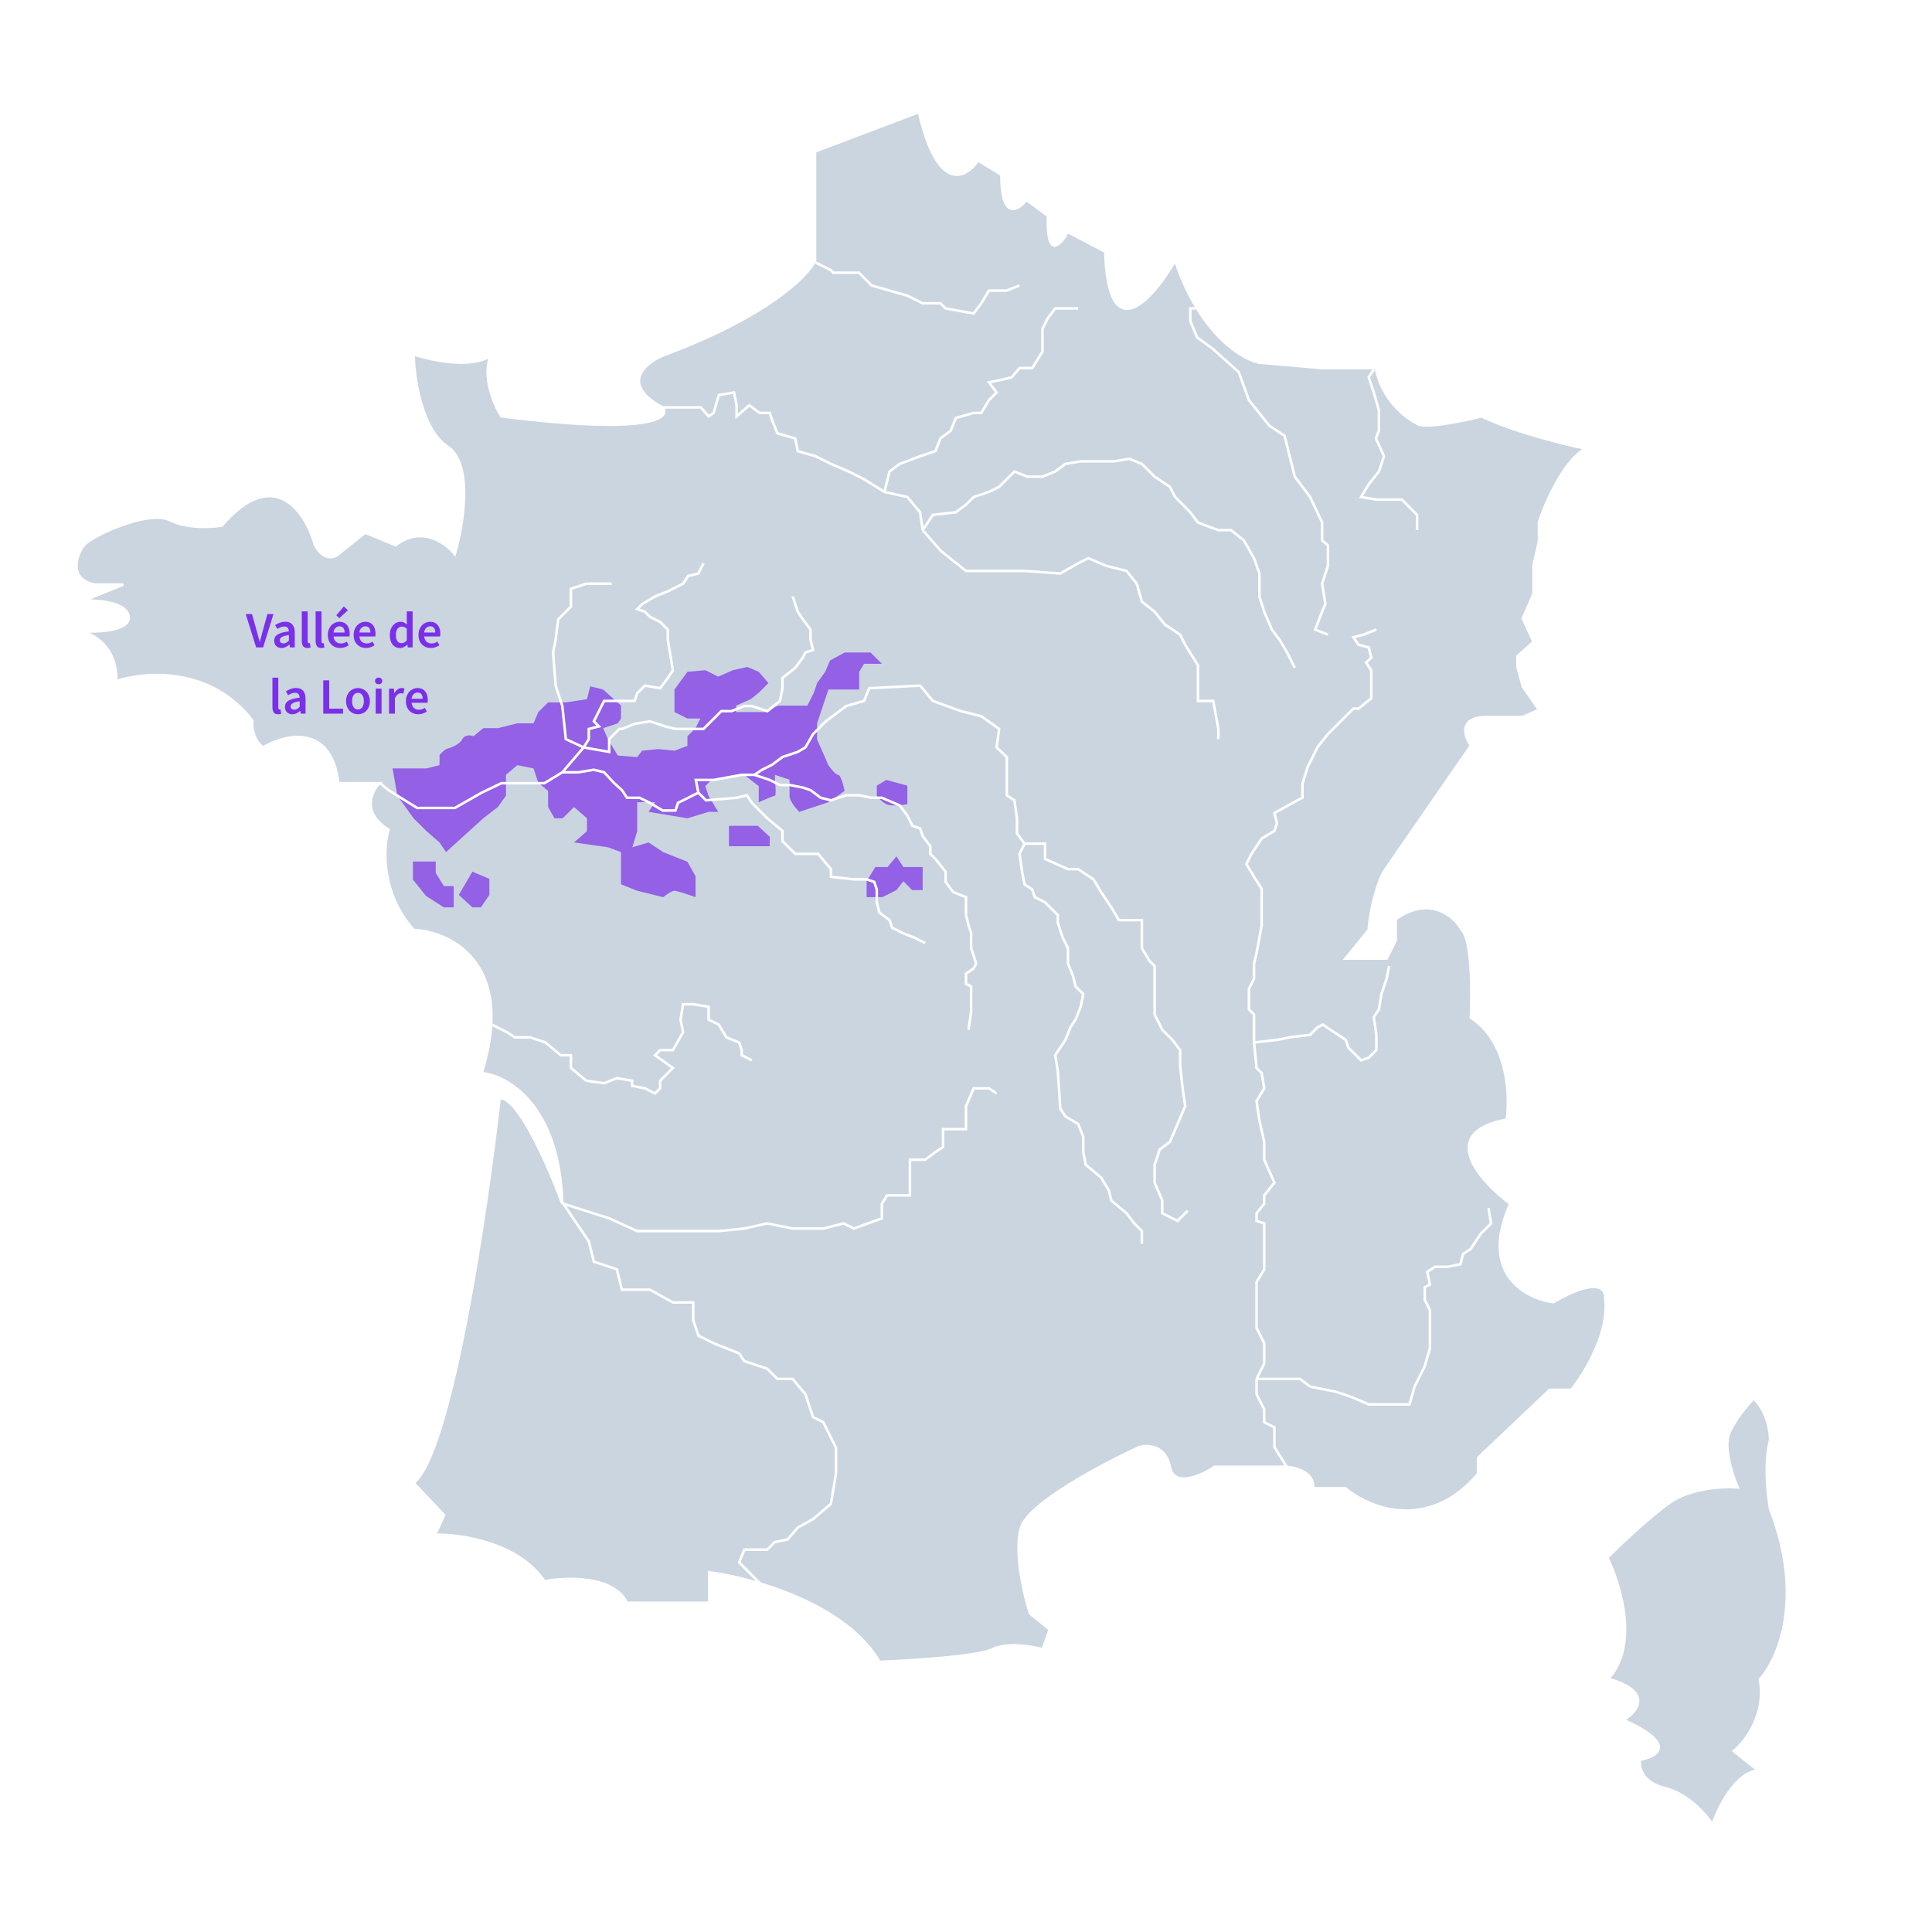 <svg width="379" height="379" viewBox="0 0 379 379" fill="none" xmlns="http://www.w3.org/2000/svg">
<rect width="379" height="379" fill="white"/>
<path d="M159.878 29.723L180.267 22C183.924 38.007 189.524 34.989 191.867 31.478L196.437 34.286C196.437 43.273 199.718 41.307 201.359 39.201L205.577 42.36C205.296 51.066 208.038 48.094 209.444 45.52L216.826 49.381C217.389 68.758 226.2 58.625 230.536 51.136C231.779 54.859 233.254 57.95 234.819 60.5C239.275 67.76 244.456 70.626 247.058 71.145L259.362 72.199H269.908C271.033 78.377 275.767 82.028 277.993 83.081C279.118 84.204 286.899 82.613 290.648 81.677C297.117 84.766 306.936 87.176 311.037 87.995C306.819 90.242 303.187 98.527 301.898 102.388V106.249L300.843 110.813V116.43L298.734 121.344L300.843 125.908L297.679 128.716V130.822L298.734 134.684L301.898 139.247L298.734 140.651H291.703C286.079 140.651 287.25 144.396 288.539 146.268L271.314 171.192C269.345 175.404 268.619 180.436 268.502 182.425L263.932 188.042H272.017L273.775 184.531V180.319C280.524 175.545 285.258 179.734 286.782 182.425C288.75 184.391 288.774 194.711 288.539 199.626C295.851 204.4 296.273 214.955 295.57 219.635C281.79 222.163 290.297 231.687 296.273 236.134C290.086 249.895 299.32 254.739 304.71 255.441C313.428 250.386 315.139 252.867 314.904 254.739C315.748 261.479 310.803 269.483 308.225 272.642H304.007L289.945 285.982V289.141C280.102 300.655 268.502 295.811 263.932 291.949H257.604C257.885 288.86 254.206 287.854 252.331 287.737H238.27C235.692 289.492 230.325 291.949 229.481 287.737C228.638 283.524 225.146 283.407 223.505 283.875C216.357 287.152 201.71 294.898 200.304 299.672C198.898 304.446 200.89 312.895 202.062 316.522L205.929 319.681L204.522 323.543C202.413 322.958 197.492 322.139 194.68 323.543C191.867 324.947 178.743 325.766 172.533 326C167.855 318.019 157.615 313.176 149 310.603C145.186 309.465 141.69 308.771 139.137 308.448V314.416H122.966C120.435 309.08 111.131 309.384 106.796 310.203C101.734 302.621 90.391 300.959 85.352 301.076L87.11 297.215L81.135 290.896C88.447 285.279 95.43 238.24 98.007 215.423C101.663 215.142 107.733 229.113 110.311 236.134C109.749 216.757 99.531 210.976 94.492 210.508C95.609 206.928 96.19 203.774 96.348 201C97.142 187.019 87.197 182.718 81.135 182.425C74.666 175.123 75.158 166.277 76.212 162.767C70.869 159.397 72.814 155.278 74.455 153.64H66.37C64.964 141.845 55.941 144.045 51.605 146.619C49.636 145.215 49.379 142.523 49.496 141.353C41.34 130.682 28.287 131.758 22.779 133.63C23.06 126.891 18.209 124.269 15.748 123.801C19.029 124.035 25.521 123.801 25.24 120.993C24.959 118.185 19.264 117.717 16.452 117.834L24.185 114.674H18.561C13.288 113.621 15.046 108.707 16.452 106.951C17.858 105.196 29.107 99.931 33.325 102.037C36.7 103.722 41.528 103.441 43.52 103.09C53.925 91.014 60.042 100.633 61.8 106.951C63.487 110.041 65.549 109.409 66.37 108.707L71.643 104.494L77.619 106.951C82.681 103.02 87.462 106.483 89.219 108.707C90.86 103.09 92.876 91.014 87.813 87.644C82.751 84.274 81.252 74.305 81.135 69.741C77.736 68.688 73.12 67.214 81.838 69.741C90.556 72.269 95.078 70.794 96.25 69.741C94.563 73.954 96.953 79.453 98.359 81.677C127.607 85.328 131.638 82.028 129.998 79.921C121.561 75.428 126.483 71.263 129.998 69.741C150.527 62.159 158.472 54.179 159.878 51.136V29.723Z" fill="#CBD5E0"/>
<path d="M77.954 156.105L77 150.737H83.675L86.219 150.105V148.211C86.219 147.958 87.066 147.263 87.49 146.947C88.338 146.737 90.16 146.063 90.669 145.053C91.177 144.042 92.364 144.211 92.894 144.421L94.801 142.842H97.662L101.477 141.895H104.656L105.609 139.684L107.517 137.789H111.013L115.146 137.158L115.781 134.632L118.325 135.263L121.821 138.421V140.947L121.185 141.895L118.325 142.842L119.278 145.053L121.185 148.211L125 148.526L125.954 147.263L129.132 146.947L132.311 147.263L134.854 146.316V144.421L136.444 142.842L137.397 140.947H134.854L132.311 139.684V138.421V135.895V135.263L134.854 131.789L138.351 131.474L140.894 132.737L143.755 131.474L146.616 130.842L148.841 131.789L150.748 134L148.841 135.895L147.252 137.158L144.391 138.421V139.684H148.841H150.748C151.172 139.263 152.211 138.421 152.974 138.421H156.788H158.377L159.649 135.895L160.285 134L161.874 131.789L162.828 129.579L165.689 128H170.775L173 130.211H169.503L168.55 131.789V135.263H165.689H162.51L161.874 137.158L160.285 141.895V145.053L162.51 150.105C162.934 150.737 163.909 152 164.417 152C164.926 152 165.477 154.105 165.689 155.158L162.51 157.368L156.788 159.263C156.152 158.632 154.881 157.116 154.881 156.105V152.947L152.02 152V152.947C152.126 154 152.274 156.105 152.02 156.105C151.766 156.105 149.795 156.947 148.841 157.368V154.211L145.98 152H144.391L139.623 152.947L138.351 154.211L138.987 156.105L140.894 159.263H138.987L134.854 160.526L127.225 159.263L128.497 157.368H125V163.053L124.046 166.211L127.225 165.263L130.086 167.158L134.854 169.053L136.444 171.895V176C135.278 175.579 132.82 174.737 132.311 174.737C131.803 174.737 130.616 175.579 130.086 176L125 174.737L121.821 173.474V170V167.158L119.278 166.211L112.603 165.263L115.146 163.053V160.526L112.603 158.316L110.377 160.526H108.788L107.517 158.316V155.158L105.609 153.579L104.656 150.737L101.477 150.105L99.252 152V156.105L97.662 158.316L94.801 160.526L87.49 167.158L86.219 165.263L83.675 163.053L81.132 160.526L77.954 156.105Z" fill="#7B2FE9" fill-opacity="0.7"/>
<path d="M143 164.154V162H145.333H148.667L151 164.154V166H147H143V164.154Z" fill="#7B2FE9" fill-opacity="0.7"/>
<path d="M172 156.075V154.118L173.875 153L178 154.118V156.075V157.753C177 157.939 174.775 158.2 173.875 157.753C172.975 157.306 172.25 156.448 172 156.075Z" fill="#7B2FE9" fill-opacity="0.7"/>
<path d="M174.125 170.087L175.844 168L177.219 170.087H181V172.87V174.609H178.938L177.219 172.87L175.844 174.609L173.094 176H170V172.87L171.719 170.087H174.125Z" fill="#7B2FE9" fill-opacity="0.7"/>
<path d="M83.56 169H81V172.536L83.56 175.75L87.08 178H89V175.75V173.821H87.08L85.48 171.25V169H83.56Z" fill="#7B2FE9" fill-opacity="0.7"/>
<path d="M92.667 171L90 175.55L92.667 178H94.333L96 175.55V172.4L92.667 171Z" fill="#7B2FE9" fill-opacity="0.7"/>
<path d="M339.001 281C340.201 278.2 342.834 275.167 344.001 274C346.801 276.4 347.5 280.667 347.5 282.5C346.3 286.9 347 293.333 347.5 296C354.299 313.6 349 325.667 345.5 329.5C346.7 336.3 342.667 341.667 340.501 343.5L345.5 347.5C340.7 347.5 337.167 354.833 336 358.5C334.833 356.5 331.3 352.2 326.5 351C321.7 349.8 321.167 346.5 321.5 345C329.5 343.4 322.5 339.333 318 337.5C324.8 333.1 318.833 330.333 315 329.5C321.4 323.1 317.667 310.833 315 305.5C317.5 303 323.5 297.3 327.5 294.5C331.5 291.7 337.834 291.333 340.501 291.5C339.501 289.167 337.801 283.8 339.001 281Z" fill="#CBD5E0" stroke="white"/>
<path d="M110.311 151.5L106.796 153.64H98.359L94.492 155.5L89.219 158.5H81.838L76.212 155L75 154L74.5 153.5M110.311 151.5L114.5 146.619M110.311 151.5H113.5L116.5 151L118.5 151.5L120.5 153.64L122 155L123 156.5H125.5L127.5 157.5L130 159H132.5L133 157.5L137 155.5M114.5 146.619L111 145L110.311 138.5L109 134.5L108.5 128L109 125.5L109.5 121.5L112 119V115.5L115 114.5H117.5H120M114.5 146.619L115.5 145V143L117.5 142.5L116.5 141.5L118.5 137.5H124.5L125 136L126.5 134.5L129.5 135L131 133L132 131.5L131 125.5V123.5L129.5 122L127.5 121L126.5 120L125 119.5L126 118.5L128.5 117L131 116L134 114.5L135 113L137 112.5L138 110.5M114.5 146.619L119.5 147.5V145L121.5 143H122L124.5 142L127.5 141.5L130.5 142.5L132.5 143H138L139.5 141.5L141.5 139.5H143.5L146 138.5H147.5L150.5 139.5L153 137.5L153.5 135V133L156 131L157.5 129L158 128L159.5 127.5L159 125.5V123.5L157.5 121.5L156.5 120L155.5 117M137 155.5L136.5 153H140L145.5 152H148M137 155.5L138.5 157L144.5 156.5L146.5 156L147.5 157.5L150.5 160.5L153.5 163V165L156 167.5H160.5L163 170.5V172L167.5 172.5H170L171.5 173L172 174.5V177L172.5 179L174.5 180.5L175 182L177 183L179.5 184L181.5 185M148 152L149.5 151L151.5 150L153.5 148.5L156.5 147.5L158 146.619L159.5 144L162 141.5L166 138.5L169.5 137.5L170.5 135L180.5 134.5L183 137.5L188.5 139.5L192.5 140.5L196 143L195.5 146.619L197.5 148.5V152V156L199 157L199.5 160.5V163.5L201 165.5M148 152L151 153L153 154H155L157.5 154.5L159 155L161 156.5L163 157L166 156H168.5L171 156.5H173L176.5 158L178 160L179 162L180.5 162.5L181 164L182.5 166V167.5L183.5 168.5L185.5 171V173L187 175L189.5 176V179.5L190 181.5L190.5 183V186L191.5 189L191 190L189.5 191V193L190.5 193.5V196V198.5L190 202M201 165.5H205V168.5L209.5 170.5H211.5L214.5 172.5L216 175L218 178L219.5 180.5H224V186L225.5 188.5L226.5 189.5V194.5V199L228 202L230 204L231.5 206V209L232 213.5L232.5 217L231 220.5L229.5 224L227.5 225.5L226.5 228.5V232L228 235.5V238L231 239.5L233 237.5M201 165.5L200 167.5L200.5 171L201 173.5L202.5 174.5L203 176L205 177L206 178L207.5 179.5V181L208.5 184L209.5 186V189L210.5 191.5L211 193.5L212.5 195L212 197.5L211 200L210 201.5L209 204L207 207L207.5 210L208 217.5L209 219L211.5 220.5L212.5 223V226L213 228.5L216 231L217.5 233.5L218 235.5L221 238L222.5 240L224 241.5V244M147.5 208L145.5 207V206L145 204.5L142.5 203.5L141 201L139 200V197.5L136 197H134L133.5 200L134 202.5L132 206H129.5L128.5 207L132 209.5L129.5 212V213.5L128.5 214.5L126.5 213.5L124 213V212L121 211.5L118.5 212.5L115 212L112 209.5V207H110L107 204.5L104 203.5H101L99.5 202.5L97.5 201.5L96.5 201M195.5 214.5L194 213.5H191L189.5 217V221.5H185V225L183.5 226L181.5 227.5H178.5V231V234.5H174L173 236.134V239L167.5 241L165.5 240L161.5 241H155.5L150.5 240L146 241L141 241.5H133.5H125L119.5 239L110.5 236.134L115.5 243.5L116.5 247.5L121 249L122 253H127.5L132 255.5H136V259L137 262L140 263.5L145 265.5L146 267L150.5 268.5L152.5 270.5H155.5L158 273.5L159.5 278L161.5 279L163 282L164 284V289L163 295L159.5 298L156.5 299.672L154.5 302L152 302.5L150.5 304H146L145 306.5L149 310.5M173.5 96.5L169.5 94L166.5 92.5L163 91L160 89.5L156.5 88.5L156 86L152.5 85L151.5 82.5L151 81H149L147 79.5L144.5 81.677V79.5L144 77L141 77.5L140 81L139 81.677L137.5 79.921H135.5H133H131H130.5H130.102M173.5 96.5L178 97.5L180.5 100.5L181 104M173.5 96.5L174.5 92.5L176.5 91L180.5 89.5L183.5 88.5L184.5 86L186.5 84.5L187.5 82L191 81H192.5L194 78.5L195.5 77L194 75L196.5 74.5L198.5 74L200 72.199H202.5L204.5 69V66.5V64.5L205.5 62.5L207 60.5H209H211.5M181 104L184.5 108L189.5 112H195.5H201L208 112.5L211.5 110.5L213.5 109.5L217 111L221 112L223 114.5L224 118L226.5 120L228.5 122.5L231.5 124.5L232.5 126.5L235 130.5V134.5V137.5H238L239 143V145M181 104L183 101L187.5 100.5L189.5 99L191 97.5L194 96.5L196 95.5L199 92.5L201.5 93.5H204.5L207 92.5L209 91L212 90.5H215H218.5L221.5 90L224 91L226.5 93.5L229.5 95.5L230.536 97.5L233.5 100.5L235 102.5L239 104H241.5L244 106L246 109.5L247.058 112.5V117L248 120L249.5 123.5L251 125.5L252.5 128L254 131M200 56L197.5 57H194L192.5 59.5L191 61.5L185.5 60.5L184.5 59.5H181L178 58L174.5 57L171 56L168.5 53.5H164.5H163.5L163 53L160 51.5M260.5 124.5L258 123.5L259.362 120L260 118.5L259.362 114.5L260.5 111V107L259.362 106V102.5L257 97.5L254 93.5L252 85.5L249 83.5L245 78.5L243 73L238 68.5L234.819 66.166L233.5 63V60.5H234.5M277.993 104V101L276 99L275 98H270L267 97.5L268.5 95L270.5 92.5L271.5 89.5L269.908 86L270.5 84.5V80.5L269.5 77L268.5 74L269.5 72.5M246.5 270.5V273.5L248 276.5V279L250 280V283.875L252.331 287.621M246.5 270.5L248 267.5V263.5L246.5 260.5V255.441V251.5L248 249V244V240L246.5 239.5V238L248 236.134V234.5L250 232L248 227.5V224L247 219.5L246.5 216L248 213.5L247.5 210.5L246.5 209.5L246 204.5M246.5 270.5H255L257 272L262 273L265 274L268.5 275.5H271H276.5L277.5 272L279.5 268L280.5 264.5V262V257L279.5 255V252.5L280.5 252L280 249.5L281.5 248.5H284L286.5 248L287 246L288.5 245L290.5 242L292.5 240L292 237M246 204.5V199L245 198V194L246 192V189L246.5 187L247.5 181.5V178.761V174.338L246 172L244.5 169.5L245.5 167.5L247.5 164.5L250 163L250.5 161.5L250 159.5L254.5 157L255.5 156.5V153.79L256.5 150.5L258.5 146.5L260.5 144L263 141.5L265.5 139H266.5L269 137V131.5L268 130L269 129L268.5 127L266.5 126.5L265.5 125L267.5 124.5L270 123.5M246 204.5L250.5 204L253 203.5L257 203L258.5 201.5L259.5 201L262.5 203L264 204L264.5 205.5L267 208L268.502 207.5L270 206V203L269.5 199.5L270.5 198L271 195L272.017 192L272.5 189.5M180.267 22L159.878 29.723V51.136C158.472 54.179 150.528 62.159 129.998 69.741C126.483 71.263 121.561 75.428 129.998 79.921C131.638 82.028 127.607 85.328 98.359 81.677C96.953 79.453 94.563 73.954 96.25 69.741C95.078 70.794 90.556 72.269 81.838 69.741C73.12 67.214 77.736 68.688 81.135 69.741C81.252 74.305 82.751 84.274 87.813 87.644C92.876 91.014 90.86 103.09 89.219 108.707C87.462 106.483 82.681 103.02 77.619 106.951L71.643 104.494L66.37 108.707C65.549 109.409 63.487 110.041 61.8 106.951C60.042 100.633 53.925 91.014 43.52 103.09C41.528 103.441 36.7 103.722 33.325 102.037C29.107 99.931 17.858 105.196 16.452 106.951C15.046 108.707 13.288 113.621 18.561 114.674H24.185L16.452 117.834C19.264 117.717 24.959 118.185 25.24 120.993C25.521 123.801 19.029 124.035 15.748 123.801C18.209 124.269 23.06 126.891 22.779 133.63C28.287 131.758 41.34 130.682 49.496 141.353C49.379 142.523 49.636 145.215 51.605 146.619C55.941 144.045 64.964 141.845 66.37 153.64H74.455C72.814 155.278 70.869 159.397 76.212 162.767C75.158 166.277 74.666 175.123 81.135 182.425C87.197 182.718 97.142 187.019 96.348 201C96.19 203.774 95.609 206.928 94.492 210.508C99.531 210.976 109.749 216.757 110.311 236.134C107.733 229.113 101.663 215.142 98.007 215.423C95.43 238.24 88.447 285.279 81.135 290.896L87.11 297.215L85.352 301.076C90.391 300.959 101.734 302.621 106.796 310.203C111.131 309.384 120.435 309.08 122.966 314.416H139.137V308.448C141.69 308.771 145.186 309.465 149 310.603C157.615 313.176 167.855 318.019 172.533 326C178.743 325.766 191.867 324.947 194.68 323.543C197.492 322.139 202.413 322.958 204.522 323.543L205.929 319.681L202.062 316.522C200.89 312.895 198.898 304.446 200.304 299.672C201.71 294.898 216.357 287.152 223.505 283.875C225.146 283.407 228.638 283.524 229.481 287.737C230.325 291.949 235.692 289.492 238.27 287.737H252.331C254.206 287.854 257.885 288.86 257.604 291.949H263.932C268.502 295.811 280.102 300.655 289.945 289.141V285.982L304.007 272.642H308.225C310.803 269.483 315.748 261.479 314.904 254.739C315.139 252.867 313.428 250.386 304.71 255.441C299.32 254.739 290.086 249.895 296.273 236.134C290.297 231.687 281.79 222.163 295.57 219.635C296.273 214.955 295.851 204.4 288.539 199.626C288.774 194.711 288.75 184.391 286.782 182.425C285.258 179.734 280.524 175.545 273.775 180.319V184.531L272.017 188.042H263.932L268.502 182.425C268.619 180.436 269.345 175.404 271.314 171.192L288.539 146.268C287.25 144.396 286.079 140.651 291.703 140.651H298.734L301.898 139.247L298.734 134.684L297.679 130.822V128.716L300.843 125.908L298.734 121.344L300.843 116.43V110.813L301.898 106.249V102.388C303.187 98.527 306.819 90.242 311.037 87.995C306.936 87.176 297.117 84.766 290.648 81.677C286.899 82.613 279.118 84.204 277.993 83.081C275.767 82.028 271.033 78.377 269.908 72.199H259.362L247.058 71.145C244.456 70.626 239.275 67.76 234.819 60.5C233.254 57.95 231.779 54.859 230.536 51.136C226.2 58.625 217.389 68.758 216.826 49.381L209.444 45.52C208.038 48.094 205.296 51.066 205.577 42.36L201.359 39.201C199.718 41.307 196.437 43.273 196.437 34.286L191.867 31.478C189.524 34.989 183.924 38.007 180.267 22Z" stroke="white" stroke-width="0.5"/>
<path d="M50.246 127L48.206 120.46H49.436L50.356 123.75C50.463 124.123 50.556 124.477 50.636 124.81C50.723 125.143 50.823 125.5 50.936 125.88H50.976C51.089 125.5 51.186 125.143 51.266 124.81C51.353 124.477 51.446 124.123 51.546 123.75L52.456 120.46H53.646L51.616 127H50.246ZM55.234 127.12C54.801 127.12 54.451 126.99 54.184 126.73C53.918 126.463 53.785 126.113 53.785 125.68C53.785 125.42 53.838 125.19 53.944 124.99C54.058 124.783 54.231 124.607 54.465 124.46C54.705 124.313 55.005 124.19 55.364 124.09C55.731 123.99 56.168 123.913 56.675 123.86C56.668 123.733 56.648 123.613 56.614 123.5C56.588 123.38 56.538 123.277 56.465 123.19C56.398 123.097 56.308 123.027 56.194 122.98C56.081 122.927 55.941 122.9 55.775 122.9C55.535 122.9 55.298 122.947 55.065 123.04C54.838 123.133 54.614 123.247 54.395 123.38L53.974 122.61C54.248 122.437 54.554 122.287 54.895 122.16C55.234 122.033 55.601 121.97 55.995 121.97C56.608 121.97 57.065 122.153 57.364 122.52C57.671 122.88 57.825 123.403 57.825 124.09V127H56.874L56.794 126.46H56.755C56.535 126.647 56.298 126.803 56.044 126.93C55.798 127.057 55.528 127.12 55.234 127.12ZM55.605 126.22C55.804 126.22 55.984 126.173 56.145 126.08C56.311 125.987 56.488 125.853 56.675 125.68V124.58C56.341 124.62 56.061 124.673 55.834 124.74C55.608 124.807 55.425 124.883 55.285 124.97C55.145 125.05 55.044 125.143 54.984 125.25C54.925 125.357 54.895 125.47 54.895 125.59C54.895 125.81 54.961 125.97 55.094 126.07C55.228 126.17 55.398 126.22 55.605 126.22ZM60.321 127.12C59.907 127.12 59.617 126.997 59.451 126.75C59.284 126.503 59.201 126.167 59.201 125.74V119.94H60.351V125.8C60.351 125.94 60.377 126.04 60.431 126.1C60.484 126.153 60.541 126.18 60.601 126.18C60.627 126.18 60.651 126.18 60.671 126.18C60.697 126.18 60.734 126.173 60.781 126.16L60.931 127.02C60.777 127.087 60.574 127.12 60.321 127.12ZM63.035 127.12C62.622 127.12 62.332 126.997 62.166 126.75C61.999 126.503 61.916 126.167 61.916 125.74V119.94H63.066V125.8C63.066 125.94 63.092 126.04 63.145 126.1C63.199 126.153 63.255 126.18 63.316 126.18C63.342 126.18 63.365 126.18 63.386 126.18C63.412 126.18 63.449 126.173 63.495 126.16L63.645 127.02C63.492 127.087 63.289 127.12 63.035 127.12ZM66.73 127.12C66.39 127.12 66.074 127.063 65.78 126.95C65.487 126.83 65.23 126.66 65.01 126.44C64.79 126.22 64.617 125.953 64.49 125.64C64.37 125.32 64.31 124.957 64.31 124.55C64.31 124.15 64.374 123.79 64.5 123.47C64.627 123.15 64.794 122.88 65 122.66C65.214 122.44 65.457 122.27 65.73 122.15C66.004 122.03 66.284 121.97 66.57 121.97C66.904 121.97 67.197 122.027 67.45 122.14C67.704 122.253 67.914 122.413 68.08 122.62C68.254 122.827 68.384 123.073 68.47 123.36C68.557 123.647 68.6 123.96 68.6 124.3C68.6 124.413 68.594 124.52 68.58 124.62C68.574 124.72 68.564 124.8 68.55 124.86H65.43C65.484 125.3 65.637 125.64 65.89 125.88C66.15 126.113 66.48 126.23 66.88 126.23C67.094 126.23 67.29 126.2 67.47 126.14C67.657 126.073 67.84 125.983 68.02 125.87L68.41 126.59C68.177 126.743 67.917 126.87 67.63 126.97C67.344 127.07 67.044 127.12 66.73 127.12ZM65.42 124.08H67.6C67.6 123.7 67.517 123.403 67.35 123.19C67.19 122.97 66.94 122.86 66.6 122.86C66.307 122.86 66.05 122.963 65.83 123.17C65.61 123.377 65.474 123.68 65.42 124.08ZM66.55 121.27L65.98 120.7L67.45 118.96L68.25 119.72L66.55 121.27ZM71.799 127.12C71.459 127.12 71.142 127.063 70.849 126.95C70.555 126.83 70.299 126.66 70.079 126.44C69.859 126.22 69.685 125.953 69.559 125.64C69.439 125.32 69.379 124.957 69.379 124.55C69.379 124.15 69.442 123.79 69.569 123.47C69.695 123.15 69.862 122.88 70.069 122.66C70.282 122.44 70.525 122.27 70.799 122.15C71.072 122.03 71.352 121.97 71.639 121.97C71.972 121.97 72.265 122.027 72.519 122.14C72.772 122.253 72.982 122.413 73.149 122.62C73.322 122.827 73.452 123.073 73.539 123.36C73.625 123.647 73.669 123.96 73.669 124.3C73.669 124.413 73.662 124.52 73.649 124.62C73.642 124.72 73.632 124.8 73.619 124.86H70.499C70.552 125.3 70.705 125.64 70.959 125.88C71.219 126.113 71.549 126.23 71.949 126.23C72.162 126.23 72.359 126.2 72.539 126.14C72.725 126.073 72.909 125.983 73.089 125.87L73.479 126.59C73.245 126.743 72.985 126.87 72.699 126.97C72.412 127.07 72.112 127.12 71.799 127.12ZM70.489 124.08H72.669C72.669 123.7 72.585 123.403 72.419 123.19C72.259 122.97 72.009 122.86 71.669 122.86C71.375 122.86 71.119 122.963 70.899 123.17C70.679 123.377 70.542 123.68 70.489 124.08ZM78.489 127.12C77.869 127.12 77.376 126.897 77.009 126.45C76.649 125.997 76.469 125.363 76.469 124.55C76.469 124.15 76.526 123.79 76.639 123.47C76.759 123.15 76.916 122.88 77.109 122.66C77.302 122.44 77.522 122.27 77.769 122.15C78.022 122.03 78.282 121.97 78.549 121.97C78.829 121.97 79.066 122.02 79.259 122.12C79.452 122.213 79.646 122.343 79.839 122.51L79.799 121.72V119.94H80.949V127H79.999L79.919 126.47H79.879C79.699 126.65 79.489 126.803 79.249 126.93C79.009 127.057 78.756 127.12 78.489 127.12ZM78.769 126.17C79.136 126.17 79.479 125.987 79.799 125.62V123.33C79.626 123.177 79.456 123.07 79.289 123.01C79.129 122.95 78.966 122.92 78.799 122.92C78.479 122.92 78.209 123.06 77.989 123.34C77.769 123.62 77.659 124.02 77.659 124.54C77.659 125.073 77.752 125.48 77.939 125.76C78.132 126.033 78.409 126.17 78.769 126.17ZM84.514 127.12C84.174 127.12 83.857 127.063 83.564 126.95C83.27 126.83 83.014 126.66 82.794 126.44C82.574 126.22 82.4 125.953 82.274 125.64C82.154 125.32 82.094 124.957 82.094 124.55C82.094 124.15 82.157 123.79 82.284 123.47C82.41 123.15 82.577 122.88 82.784 122.66C82.997 122.44 83.24 122.27 83.514 122.15C83.787 122.03 84.067 121.97 84.354 121.97C84.687 121.97 84.98 122.027 85.234 122.14C85.487 122.253 85.697 122.413 85.864 122.62C86.037 122.827 86.167 123.073 86.254 123.36C86.34 123.647 86.384 123.96 86.384 124.3C86.384 124.413 86.377 124.52 86.364 124.62C86.357 124.72 86.347 124.8 86.334 124.86H83.214C83.267 125.3 83.42 125.64 83.674 125.88C83.934 126.113 84.264 126.23 84.664 126.23C84.877 126.23 85.074 126.2 85.254 126.14C85.44 126.073 85.624 125.983 85.804 125.87L86.194 126.59C85.96 126.743 85.7 126.87 85.414 126.97C85.127 127.07 84.827 127.12 84.514 127.12ZM83.204 124.08H85.384C85.384 123.7 85.3 123.403 85.134 123.19C84.974 122.97 84.724 122.86 84.384 122.86C84.09 122.86 83.834 122.963 83.614 123.17C83.394 123.377 83.257 123.68 83.204 124.08ZM54.564 140.12C54.151 140.12 53.861 139.997 53.694 139.75C53.527 139.503 53.444 139.167 53.444 138.74V132.94H54.594V138.8C54.594 138.94 54.62 139.04 54.674 139.1C54.727 139.153 54.784 139.18 54.844 139.18C54.87 139.18 54.894 139.18 54.914 139.18C54.941 139.18 54.977 139.173 55.024 139.16L55.174 140.02C55.02 140.087 54.817 140.12 54.564 140.12ZM57.349 140.12C56.915 140.12 56.565 139.99 56.299 139.73C56.032 139.463 55.899 139.113 55.899 138.68C55.899 138.42 55.952 138.19 56.059 137.99C56.172 137.783 56.345 137.607 56.579 137.46C56.819 137.313 57.119 137.19 57.479 137.09C57.845 136.99 58.282 136.913 58.789 136.86C58.782 136.733 58.762 136.613 58.729 136.5C58.702 136.38 58.652 136.277 58.579 136.19C58.512 136.097 58.422 136.027 58.309 135.98C58.195 135.927 58.055 135.9 57.889 135.9C57.649 135.9 57.412 135.947 57.179 136.04C56.952 136.133 56.729 136.247 56.509 136.38L56.089 135.61C56.362 135.437 56.669 135.287 57.009 135.16C57.349 135.033 57.715 134.97 58.109 134.97C58.722 134.97 59.179 135.153 59.479 135.52C59.785 135.88 59.939 136.403 59.939 137.09V140H58.989L58.909 139.46H58.869C58.649 139.647 58.412 139.803 58.159 139.93C57.912 140.057 57.642 140.12 57.349 140.12ZM57.719 139.22C57.919 139.22 58.099 139.173 58.259 139.08C58.425 138.987 58.602 138.853 58.789 138.68V137.58C58.455 137.62 58.175 137.673 57.949 137.74C57.722 137.807 57.539 137.883 57.399 137.97C57.259 138.05 57.159 138.143 57.099 138.25C57.039 138.357 57.009 138.47 57.009 138.59C57.009 138.81 57.075 138.97 57.209 139.07C57.342 139.17 57.512 139.22 57.719 139.22ZM63.417 140V133.46H64.577V139.02H67.297V140H63.417ZM70.219 140.12C69.913 140.12 69.62 140.063 69.34 139.95C69.059 139.837 68.809 139.67 68.59 139.45C68.376 139.23 68.206 138.96 68.079 138.64C67.953 138.32 67.889 137.957 67.889 137.55C67.889 137.143 67.953 136.78 68.079 136.46C68.206 136.14 68.376 135.87 68.59 135.65C68.809 135.43 69.059 135.263 69.34 135.15C69.62 135.03 69.913 134.97 70.219 134.97C70.526 134.97 70.82 135.03 71.1 135.15C71.386 135.263 71.636 135.43 71.85 135.65C72.063 135.87 72.233 136.14 72.359 136.46C72.493 136.78 72.559 137.143 72.559 137.55C72.559 137.957 72.493 138.32 72.359 138.64C72.233 138.96 72.063 139.23 71.85 139.45C71.636 139.67 71.386 139.837 71.1 139.95C70.82 140.063 70.526 140.12 70.219 140.12ZM70.219 139.18C70.579 139.18 70.863 139.033 71.07 138.74C71.276 138.44 71.379 138.043 71.379 137.55C71.379 137.05 71.276 136.653 71.07 136.36C70.863 136.06 70.579 135.91 70.219 135.91C69.859 135.91 69.576 136.06 69.37 136.36C69.169 136.653 69.07 137.05 69.07 137.55C69.07 138.043 69.169 138.44 69.37 138.74C69.576 139.033 69.859 139.18 70.219 139.18ZM73.698 140V135.09H74.848V140H73.698ZM74.278 134.23C74.071 134.23 73.901 134.17 73.768 134.05C73.634 133.93 73.568 133.773 73.568 133.58C73.568 133.387 73.634 133.23 73.768 133.11C73.901 132.983 74.071 132.92 74.278 132.92C74.484 132.92 74.654 132.983 74.788 133.11C74.921 133.23 74.988 133.387 74.988 133.58C74.988 133.773 74.921 133.93 74.788 134.05C74.654 134.17 74.484 134.23 74.278 134.23ZM76.315 140V135.09H77.265L77.345 135.96H77.385C77.558 135.64 77.768 135.397 78.015 135.23C78.262 135.057 78.515 134.97 78.775 134.97C79.008 134.97 79.195 135.003 79.335 135.07L79.135 136.07C79.048 136.043 78.968 136.023 78.895 136.01C78.822 135.997 78.732 135.99 78.625 135.99C78.432 135.99 78.228 136.067 78.015 136.22C77.802 136.367 77.618 136.627 77.465 137V140H76.315ZM82.048 140.12C81.708 140.12 81.391 140.063 81.098 139.95C80.804 139.83 80.548 139.66 80.328 139.44C80.108 139.22 79.934 138.953 79.808 138.64C79.688 138.32 79.628 137.957 79.628 137.55C79.628 137.15 79.691 136.79 79.818 136.47C79.944 136.15 80.111 135.88 80.318 135.66C80.531 135.44 80.774 135.27 81.048 135.15C81.321 135.03 81.601 134.97 81.888 134.97C82.221 134.97 82.514 135.027 82.768 135.14C83.021 135.253 83.231 135.413 83.398 135.62C83.571 135.827 83.701 136.073 83.788 136.36C83.874 136.647 83.918 136.96 83.918 137.3C83.918 137.413 83.911 137.52 83.898 137.62C83.891 137.72 83.881 137.8 83.868 137.86H80.748C80.801 138.3 80.954 138.64 81.208 138.88C81.468 139.113 81.798 139.23 82.198 139.23C82.411 139.23 82.608 139.2 82.788 139.14C82.974 139.073 83.158 138.983 83.338 138.87L83.728 139.59C83.494 139.743 83.234 139.87 82.948 139.97C82.661 140.07 82.361 140.12 82.048 140.12ZM80.738 137.08H82.918C82.918 136.7 82.834 136.403 82.668 136.19C82.508 135.97 82.258 135.86 81.918 135.86C81.624 135.86 81.368 135.963 81.148 136.17C80.928 136.377 80.791 136.68 80.738 137.08Z" fill="#7B2FE9"/>
</svg>
